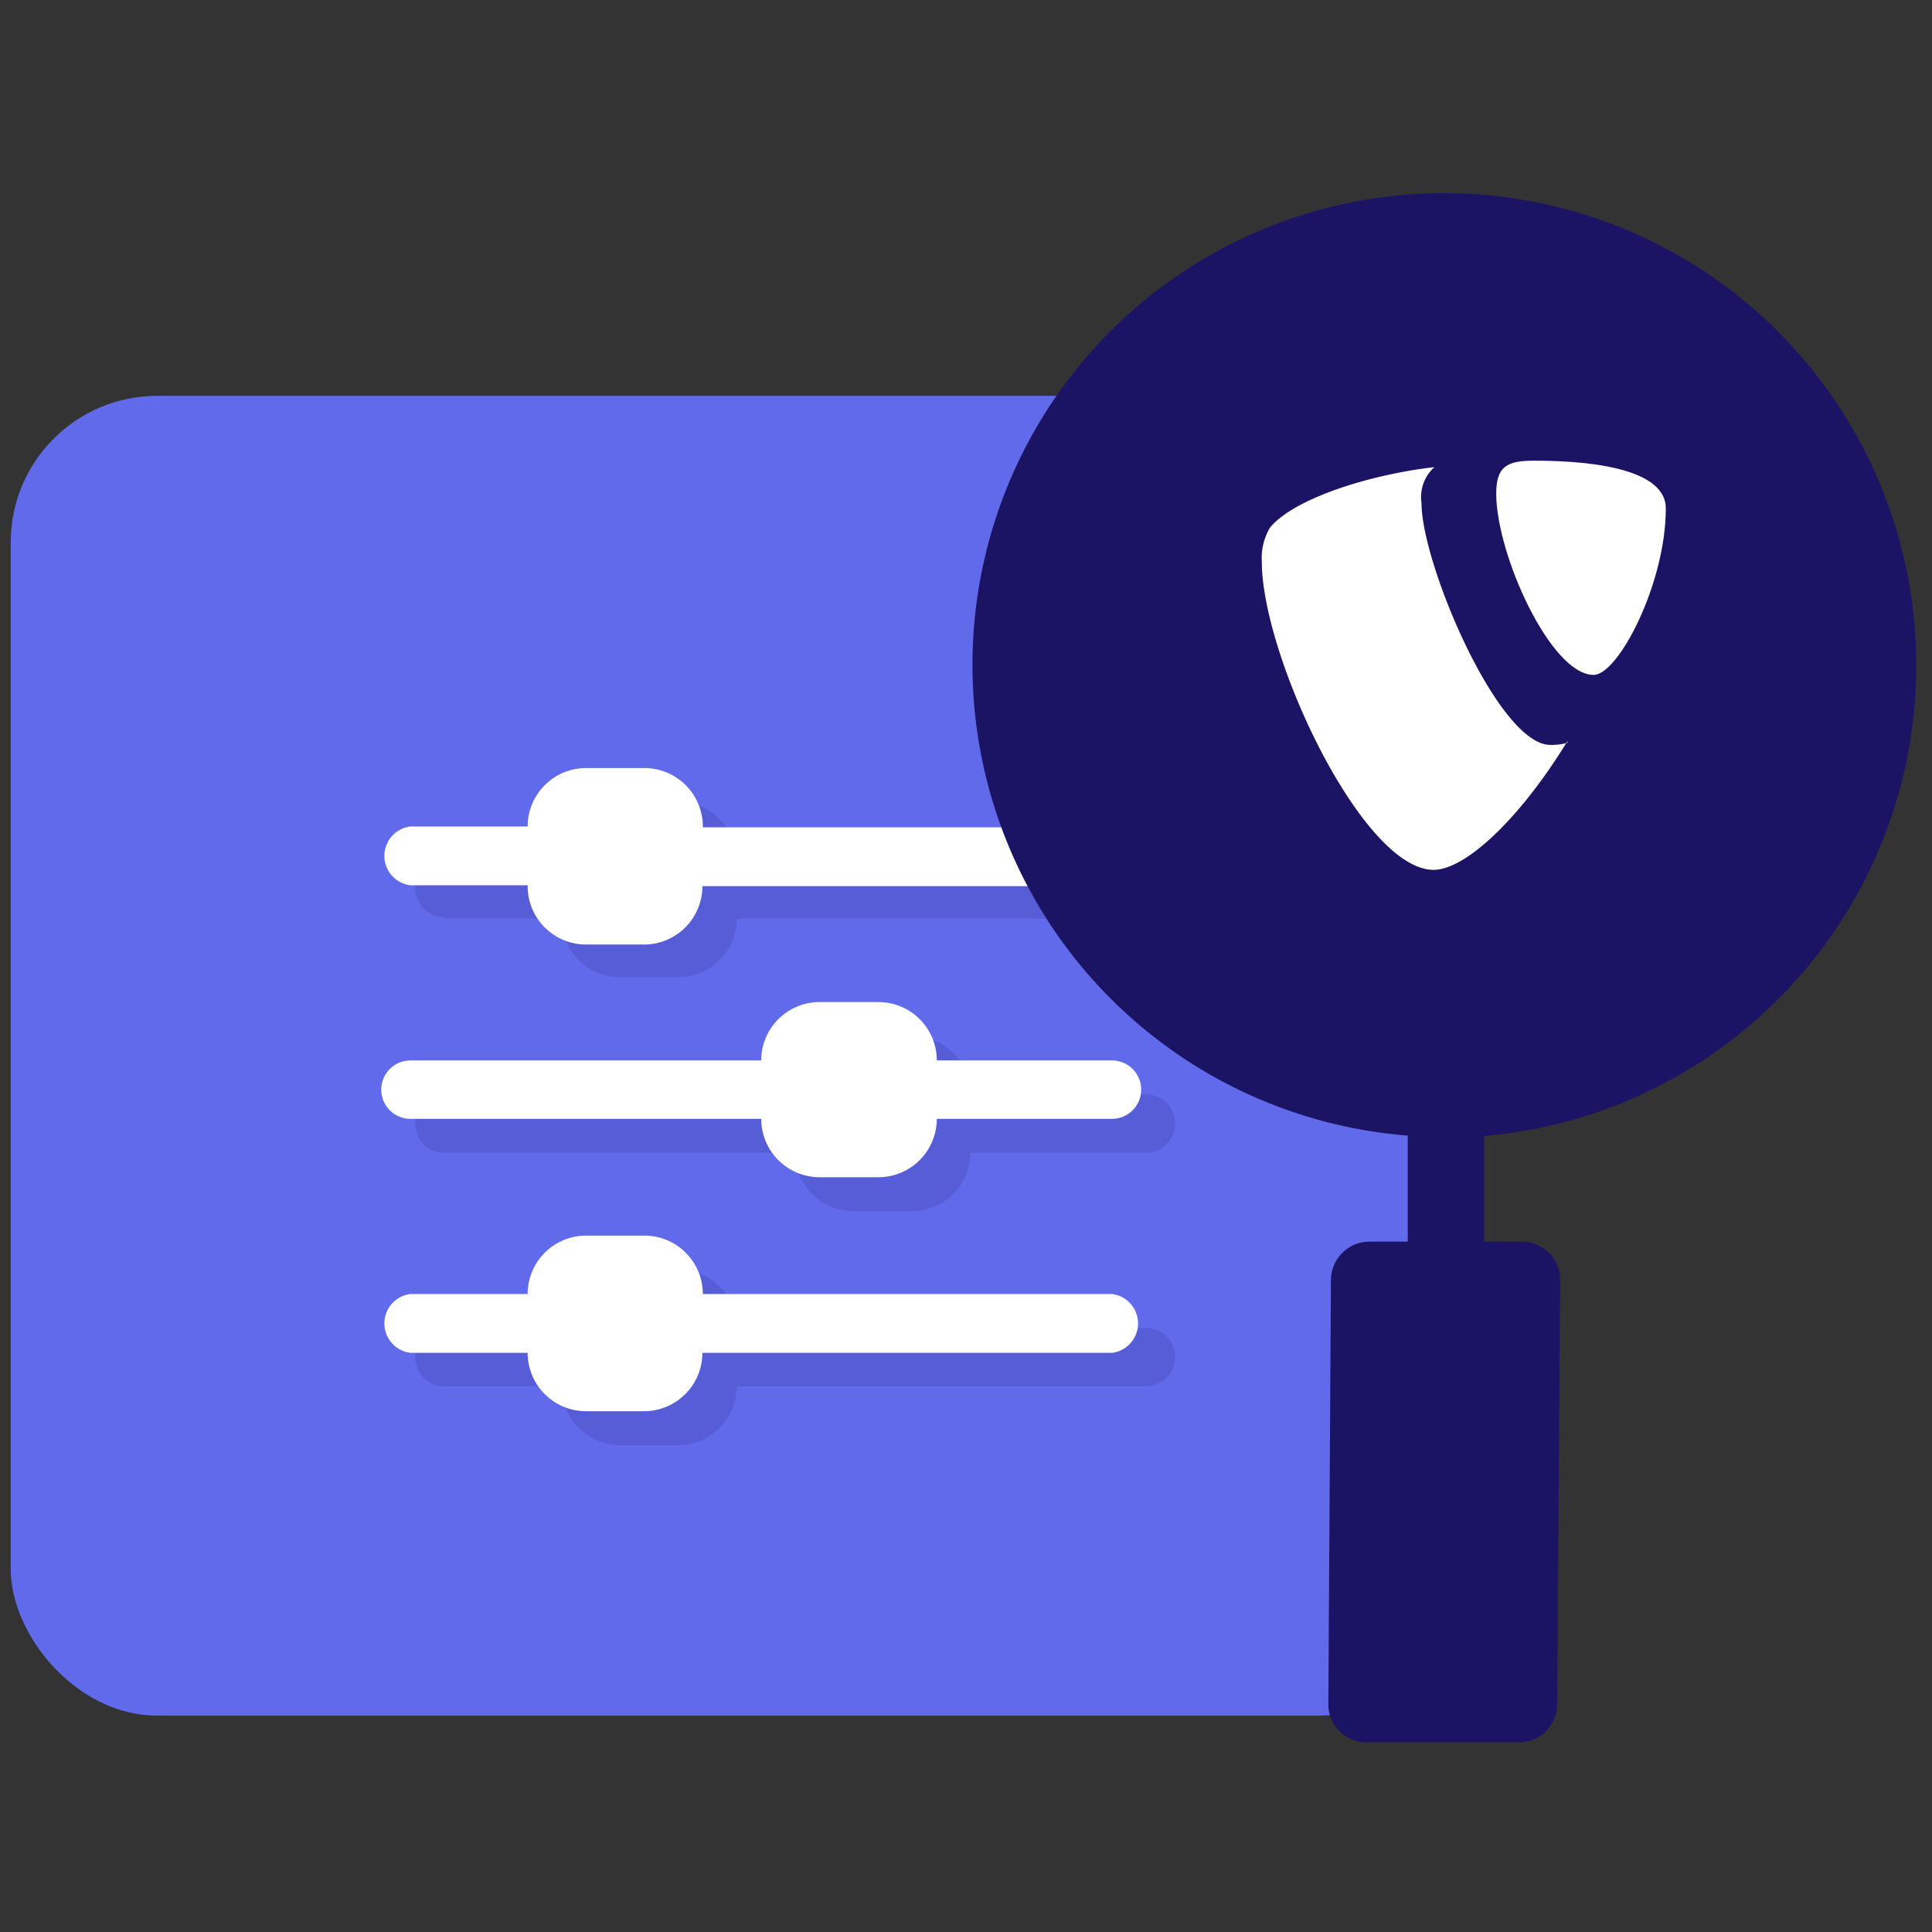 <?xml version="1.0" encoding="UTF-8"?>
<svg xmlns="http://www.w3.org/2000/svg" width="45" height="45" viewBox="0 0 45 45">
  <rect x="0" y="0" width="45" height="45" fill="#333333" stroke="none"/>
  <g id="Layer_2" data-name="Layer 2">
    <g id="Layer_1-2" data-name="Layer 1">
      <g id="Advance_Search">
        <rect width="45" height="45" fill="none"></rect>
        <rect x="0.25" y="9.22" width="33.89" height="30.74" rx="3.41" fill="#606aea"></rect>
        <g opacity="0.15">
          <path d="M10.35,21.4h2.73a1.36,1.36,0,0,0,1.36,1.36H15.8a1.36,1.36,0,0,0,1.36-1.36h9.53a.68.68,0,0,0,0-1.36H17.16a1.36,1.36,0,0,0-1.36-1.36H14.44A1.36,1.36,0,0,0,13.08,20H10.35a.68.68,0,0,0,0,1.36Z" fill="#1b1464"></path>
          <path d="M26.69,25.49H22.6a1.36,1.36,0,0,0-1.36-1.36H19.88a1.36,1.36,0,0,0-1.36,1.36H10.35a.68.68,0,1,0,0,1.36h8.17a1.36,1.36,0,0,0,1.36,1.36h1.36a1.36,1.36,0,0,0,1.36-1.36h4.09a.68.68,0,1,0,0-1.36Z" fill="#1b1464"></path>
          <path d="M26.69,30.93H17.16a1.36,1.36,0,0,0-1.36-1.36H14.44a1.36,1.36,0,0,0-1.36,1.36H10.35a.68.68,0,0,0,0,1.36h2.73a1.37,1.37,0,0,0,1.36,1.37H15.8a1.37,1.37,0,0,0,1.36-1.37h9.53a.68.68,0,0,0,0-1.36Z" fill="#1b1464"></path>
        </g>
        <path d="M9.56,20.62h2.73A1.36,1.36,0,0,0,13.65,22H15a1.36,1.36,0,0,0,1.36-1.36H25.9a.69.69,0,0,0,0-1.37H16.37A1.36,1.36,0,0,0,15,17.89H13.65a1.36,1.36,0,0,0-1.36,1.36H9.56a.69.69,0,0,0,0,1.37Z" fill="#fff"></path>
        <path d="M25.9,24.7H21.82a1.36,1.36,0,0,0-1.36-1.36H19.09a1.36,1.36,0,0,0-1.36,1.36H9.56a.68.68,0,1,0,0,1.36h8.17a1.36,1.36,0,0,0,1.36,1.36h1.37a1.36,1.36,0,0,0,1.36-1.36H25.9a.68.68,0,0,0,0-1.36Z" fill="#fff"></path>
        <path d="M25.9,30.14H16.37A1.36,1.36,0,0,0,15,28.78H13.65a1.36,1.36,0,0,0-1.36,1.36H9.56a.69.69,0,0,0,0,1.37h2.73a1.36,1.36,0,0,0,1.36,1.36H15a1.36,1.36,0,0,0,1.36-1.36H25.9a.69.69,0,0,0,0-1.37Z" fill="#fff"></path>
        <path d="M26,7.58a11,11,0,0,0,6.79,18.87v2.47h-.89a.9.9,0,0,0-.9.88l-.06,9.89a.88.88,0,0,0,.88.89l3.56,0a.89.89,0,0,0,.89-.89l.07-9.88a.89.89,0,0,0-.89-.89h-.88V26.46A11,11,0,1,0,26,7.58Z" fill="#1b1464"></path>
        <path d="M36.51,17.3a1.33,1.33,0,0,1-.4.05c-1.21,0-3-4.22-3-5.63a.94.94,0,0,1,.3-.84c-1.48.17-3.26.72-3.83,1.41a1.39,1.39,0,0,0-.19.79c0,2.19,2.34,7.18,4,7.18.77,0,2.06-1.26,3.12-3" fill="#fff"></path>
        <path d="M35.74,10.73c1.53,0,3.06.25,3.06,1.11,0,1.76-1.11,3.88-1.68,3.88-1,0-2.27-2.81-2.27-4.22,0-.64.25-.77.89-.77" fill="#fff"></path>
      </g>
    </g>
  </g>
</svg>
